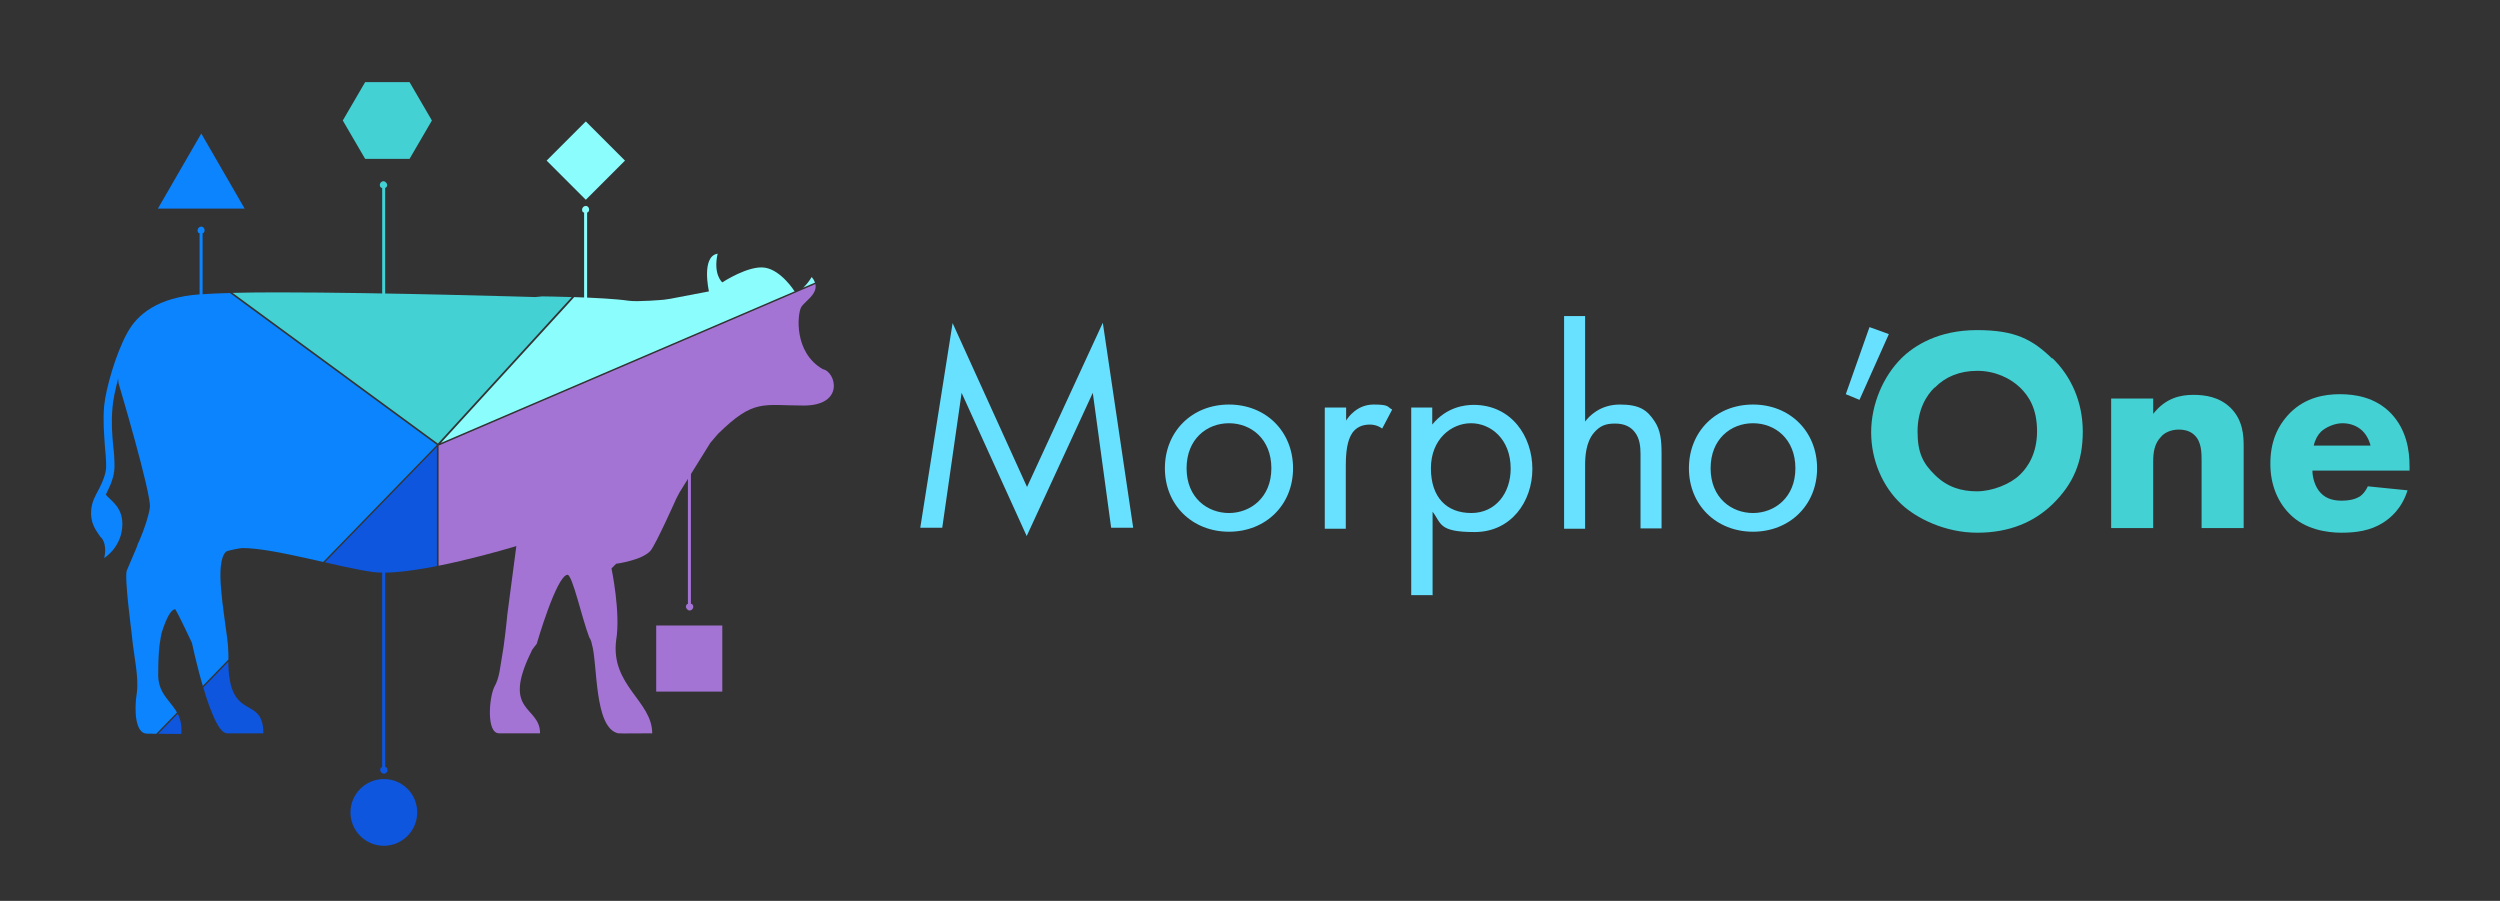 <svg xmlns="http://www.w3.org/2000/svg" xmlns:i="http://ns.adobe.com/AdobeIllustrator/10.0/" xmlns:xlink="http://www.w3.org/1999/xlink" id="Calque_1" viewBox="0 0 749 269.9"><rect x="0" y="0" width="749" height="269.9" fill="#333333" stroke="none"/><defs><style>      .st0 {        fill: #43d1d4;      }      .st1 {        fill: #a474d5;      }      .st2 {        fill: none;      }      .st3 {        fill: #0b84fd;      }      .st4 {        isolation: isolate;      }      .st5 {        fill: #8cfdfd;      }      .st6 {        fill: #0e56de;      }      .st7 {        clip-path: url(#clippath);      }      .st8 {        fill: #67e1ff;      }    </style><clipPath id="clippath"><path class="st2" d="M30.4,161.1c1.9,2.5.8,6.1.8,6.1,0,0,4.8-2.9,5.4-9,.6-6.2-3.5-8.2-4.9-10,0-.1.1-.3.2-.4,1.1-2.3,2.3-4.7,2.4-7.8,0-2.2-.1-4.3-.4-6.5-.3-3.4-.6-7-.2-11.3.1-2,.8-5.3,1.7-8.8,0,1.1.2,1.7.2,1.7,0,0,9.8,32.9,9.3,36.9-.3,2.4-1.6,6.4-3.2,10.1-.8,1.5-.2.7-1.1,2.7-1.1,2.6-2.1,4.9-2.6,6.1-.8,1.9,1.4,18.5,1.4,18.5l.2,1.9c.6,5.7,2,11.5,1.4,16.2-.9,5.5-.4,12.3,3,12.3s4.8.1,10.3.1c.9-8.7-6.9-9.6-6.9-17.6s.6-10.3.6-10.3l.3-1.9s2-7.4,4.2-7.6c.9,1.4,4.1,8.2,4.1,8.2l.9,1.9s5.7,27.1,10.5,27.1h10.9c0-11.8-10.5-2.9-10.5-21.8.1-1,0-2.7-.1-4.5l-.2-1.9c-1.1-9-3.8-22.9-.4-26.2.4-.4,4.9-1.2,5-1.1,9.6,0,29.2,5.9,39.2,7.2,12.5,1.5,42.8-7.8,42.8-7.8l-2.7,20.5s-.4,4.4-1.1,9.5l-.3,1.9c-.8,4.5-.9,7.5-2.5,10.3-1.6,3.3-2.4,13.9,1.4,13.9h12.3c0-8.4-11.8-6-2.5-24.7-.2,0,1.5-2.1,1.5-2.1,0,0,5.9-20.4,9.2-20.7,1.5-.1,4.4,13.3,6.6,18.9.2,0,.8,1.8.7,1.8,1.8,5.7.6,25.2,7.9,26.8,1.3.1,6.2,0,10.2,0,0-9.7-12.5-14.3-10.8-27.9,1.4-8.2-1.4-21.5-1.4-21.5l1.4-1.4s7.7-1,10.3-3.9c1.6-1.9,7.8-15.8,7.8-15.8l.9-1.7,9.2-14.8,1.6-1.9s.5-.5.7-.8c10.8-10.6,13.4-8.5,25.7-8.5s9.7-10.1,5.7-10.9c-8.7-5-7.6-16.4-6.5-18.5,1.1-2.1,6.8-4.7,3.2-9.1-3.3,5.2-5.2,4.2-5.2,4.2,0,0-3.9-6.2-8.8-7-4.9-.8-12.8,4.4-12.8,4.4,0,0-2.8-2.3-1.4-8.6-5,.8-2.6,11.3-2.6,11.3l-11.5,2.2-2,.3s-7.8.7-10.6.3c-7.4-1.1-25.9-1.3-25.9-1.3l-2,.2s-46.3-1.4-76.5-1.4h-2c-8.5,0-16.3.2-22.2.6-12.3.9-18.5,5.9-21.5,11.4-3.5,6.2-6.5,16.9-7,22-.4,4.6,0,8.4.2,11.8.2,2.2.4,4.2.4,6.3s-1,4.6-2.1,6.7-2.2,3.8-2.4,6.6c-.2,3.4,1,5.4,2.9,8Z"></path></clipPath></defs><path class="st1" d="M207,180.9v-43.1h-.9v43.1c-.4.1-.6.5-.6.9s.5,1.1,1.1,1.1,1.1-.5,1.1-1.1-.3-.8-.6-.9Z"></path><path class="st5" d="M175.5,61.7c-.6,0-1.1.5-1.1,1.1s.2.8.6.9v28h.9v-28c.4-.1.6-.5.6-.9,0-.6-.4-1.1-1-1.1Z"></path><path class="st0" d="M114.5,56.3v43.1h.9v-43.1c.4-.1.6-.5.6-.9s-.5-1.1-1.1-1.1-1.1.5-1.1,1.1.3.8.6.9Z"></path><path class="st3" d="M60.3,67.9c-.6,0-1.1.5-1.1,1.1s.2.8.6.9v28h.9v-28c.4-.1.6-.5.6-.9,0-.6-.4-1.1-1-1.1Z"></path><path class="st6" d="M115.4,229.8v-67.1h-.9v67.1c-.4.1-.6.5-.6.9s.5,1.1,1.1,1.1,1.1-.5,1.1-1.1-.3-.8-.6-.9Z"></path><g class="st7"><g><path class="st1" d="M131.4,133.4v127.4c70.3-.1,127.3-57.2,127.3-127.5s-3.7-34.7-10.2-50l-117.1,50.2Z"></path><path class="st6" d="M130.9,260.8v-126.9l-88.4,91c22.9,22.1,54,35.8,88.4,35.8Z"></path><path class="st3" d="M3.7,133.3c0,35.8,14.8,68.1,38.5,91.3l88.7-91.3L28.3,58C12.8,79.1,3.7,105.1,3.7,133.3Z"></path><path class="st0" d="M131.1,133l85.9-94c-22.7-20.6-52.8-33.3-85.9-33.3S51.8,26.2,28.6,57.6l102.6,75.3Z"></path><path class="st5" d="M248.3,82.8c-7.2-16.6-17.8-31.4-30.9-43.4l-85.3,93.3,116.2-49.8Z"></path></g></g><path class="st6" d="M125,243.4c0,5.5-4.5,10-10,10s-10-4.5-10-10,4.5-10,10-10,10,4.4,10,10Z"></path><rect class="st1" x="196.6" y="187.4" width="19.8" height="19.8"></rect><rect class="st5" x="167.2" y="39.8" width="16.6" height="16.6" transform="translate(17.4 138.2) rotate(-45)"></rect><path class="st0" d="M109.4,47.6l-6.7-11.5,6.7-11.5h13.3l6.7,11.5-6.7,11.5h-13.3Z"></path><path class="st3" d="M47.3,62.5l13-22.5,13,22.5h-25.9Z"></path><g class="st4"><g class="st4"><path class="st8" d="M275.7,158.2l9.7-61.4,22.3,49.1,22.7-49.2,9.1,61.4h-6.6l-5.5-40.4-19.8,42.9-19.5-42.9-5.8,40.4h-6.6Z"></path><path class="st8" d="M349,140.3c0-11,8.1-19.1,19.2-19.1s19.2,8.1,19.2,19.1-8.2,19-19.2,19-19.2-8-19.2-19ZM355.5,140.3c0,8.9,6.3,13.4,12.7,13.4s12.7-4.6,12.7-13.4-6.1-13.5-12.7-13.5-12.7,4.7-12.7,13.5Z"></path><path class="st8" d="M397,122.1h6.3v3.9c.6-1,3.3-4.8,8.2-4.8s4,.7,5.6,1.5l-3,5.7c-1.4-1-2.7-1.2-3.7-1.2-2.5,0-4.1,1-5.1,2.3-1,1.4-2.1,3.8-2.1,9.8v19.1h-6.3v-36.2Z"></path><path class="st8" d="M429.1,178.3h-6.3v-56.2h6.3v5.1c4.3-5.3,9.8-5.9,12.4-5.9,11.3,0,17.6,9.4,17.6,19.2s-6.4,18.9-17.3,18.9-9.9-2.6-12.6-6.1v25.1ZM452.6,140.4c0-8.9-6-13.6-11.9-13.6s-12,4.8-12,13.5,4.7,13.4,12.1,13.4,11.8-6.1,11.8-13.3Z"></path><path class="st8" d="M468.6,94.7h6.3v31.6c1.1-1.5,4.4-5.1,10.4-5.1s8.2,1.7,10.4,5c1.8,2.7,2.1,5.7,2.1,9.7v22.4h-6.3v-22.2c0-2.2-.2-4.7-1.7-6.6-1.2-1.6-3.1-2.6-5.9-2.6s-4.5.6-6.4,2.8c-2.4,2.9-2.6,7.1-2.6,9.8v18.9h-6.3v-63.5Z"></path><path class="st8" d="M506,140.3c0-11,8.1-19.1,19.2-19.1s19.2,8.1,19.2,19.1-8.2,19-19.2,19-19.2-8-19.2-19ZM512.5,140.3c0,8.9,6.3,13.4,12.7,13.4s12.7-4.6,12.7-13.4-6.1-13.5-12.7-13.5-12.7,4.7-12.7,13.5Z"></path><path class="st8" d="M560.1,98l5.8,2.1-8.8,19.7-4.1-1.7,7.1-20.1Z"></path></g><g class="st4"><path class="st0" d="M614.9,107.3c5.5,5.3,9.1,13,9.1,22s-2.8,15.7-9.1,21.8c-5.4,5.2-12.7,8.5-22.5,8.5s-18.3-4.4-22.7-8.5c-5.6-5.2-9.1-13.1-9.1-21.6s3.7-16.8,9-22.1c3.9-3.9,11.2-8.5,22.7-8.5s16.6,2.8,22.5,8.5ZM579.6,116.1c-2.5,2.4-5.1,6.7-5.1,13.2s1.7,9.6,5.3,13.1c3.7,3.6,7.9,4.8,12.5,4.8s10.1-2.2,12.9-5c2.3-2.2,5.1-6.3,5.1-13s-2.4-10.5-5.1-13.1c-2.9-2.8-7.5-5-12.8-5s-9.6,1.8-12.7,5Z"></path><path class="st0" d="M632.5,119.4h12.6v4.6c3.8-4.9,8.4-5.7,12-5.7s7.8.6,11.2,3.9c3.7,3.7,3.9,8.3,3.9,11.4v24.6h-12.6v-20c0-2.5,0-5.8-2.1-7.8-1-1-2.5-1.7-4.8-1.7s-4.3,1-5.2,2.1c-2.1,2.1-2.4,4.9-2.4,7.4v20h-12.6v-38.9Z"></path><path class="st0" d="M721.8,141h-29c0,2.1.8,4.9,2.4,6.6,1.9,2.1,4.5,2.4,6.4,2.4s3.7-.3,5.1-1.1c.2,0,1.7-1,2.7-3.2l11.9,1.2c-1.7,5.5-5.2,8.4-7.5,9.8-3.7,2.3-7.9,2.9-12.3,2.9s-11-1-15.5-5.6c-3.4-3.4-5.8-8.5-5.8-15s2-11.3,5.9-15.3c4.7-4.7,10.5-5.6,14.9-5.6s10.6.8,15.4,5.8c4.6,4.9,5.5,11,5.5,15.8v1.3ZM710.2,133.5c0-.3-.7-2.8-2.5-4.5-1.4-1.3-3.4-2.2-5.9-2.2s-5.1,1.3-6.4,2.5c-1,1-1.8,2.4-2.2,4.2h17Z"></path></g></g></svg>